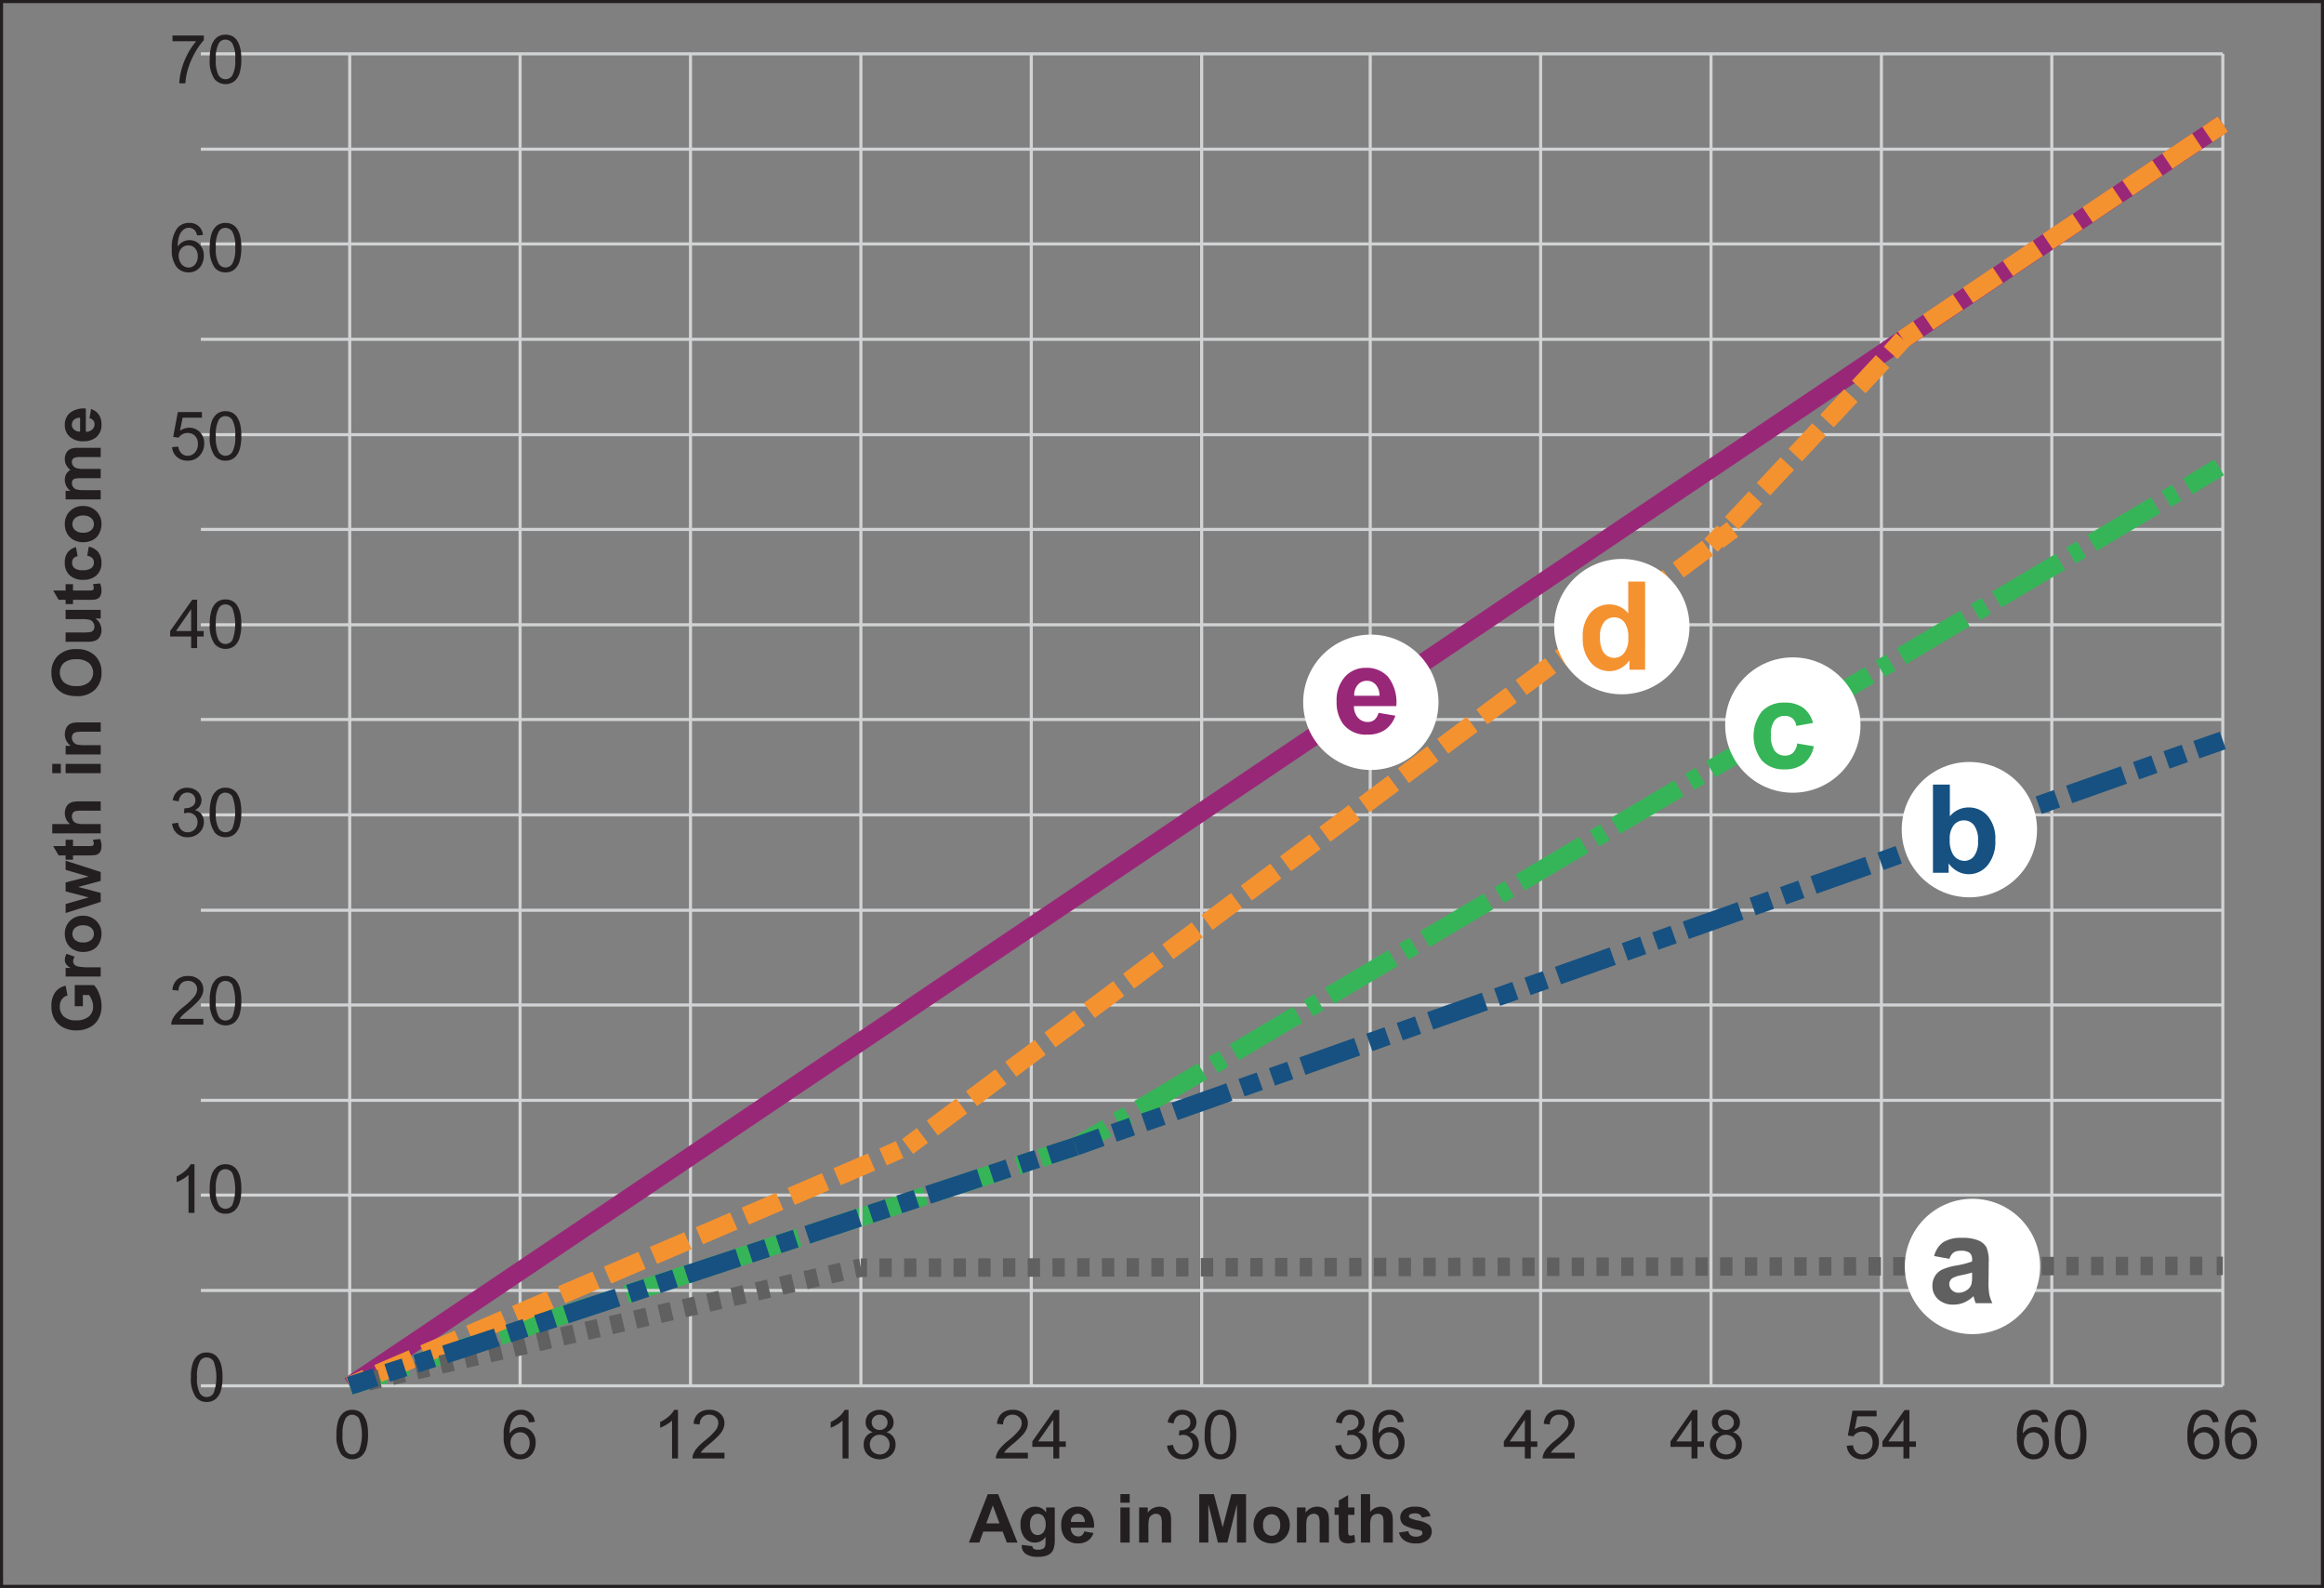 <svg id="ecd2d3d9-8c33-4872-8779-2f5da18f786a" data-name="Layer 1" xmlns="http://www.w3.org/2000/svg" viewBox="0 0 377.8 258.1"><rect x="0" y="0" width="377.8" height="258.1" fill="#808080" stroke="none"/><defs><style>.a2e25cdf-cdfc-4422-b832-8bc07eb24939,.a42e80d8-f9a6-4a50-a867-ef97dc3a4ad5,.a4d92504-1ae0-42aa-bc90-94b0969f657e,.a76818b0-5601-466f-b435-0da437c4c062,.ab4fcd4c-ea8e-4c77-97c8-ae324efc32ec,.af3453b2-ea30-46e5-877d-686a831bf893,.b23a1879-86e9-40f2-ad77-4432309d59f4,.b29f4eb2-b619-4ec3-afb2-c735b1f11569,.b3889fba-efe0-4f73-b87a-b401df9274ab,.b40f6e7a-c3e2-4278-9c8e-26b8d354f691,.b430df0f-8cdb-4671-9323-f165705fa9b0,.b58006ba-c37b-4b87-9bc9-2816f341fd75,.b5e2aa32-6d44-4d0a-a2ee-74ccee1f5b3c,.b7fbbb59-bc75-4329-b466-ca202e487114,.b8fbd550-3c28-44c1-920e-71ec0bdfaf35,.bd90abdb-1468-4b9c-968c-43317c7ef1ee,.bebc35c1-96fd-4e9b-b462-20b077b3c16d,.e5d7ec62-a3dc-4866-a578-9a3c1ce5f0c1,.ea48fad1-29f7-4951-8605-281fc0fbf074,.ea602ba9-1dee-4690-abb5-d78f0cd0cf3d,.ef09274b-bf39-4718-8785-e55cc1f13fdb,.f17712ae-9583-4e7c-8122-795ec813fda2{fill:none;stroke-miterlimit:10;}.a4d92504-1ae0-42aa-bc90-94b0969f657e,.b29f4eb2-b619-4ec3-afb2-c735b1f11569,.b5e2aa32-6d44-4d0a-a2ee-74ccee1f5b3c,.e5d7ec62-a3dc-4866-a578-9a3c1ce5f0c1,.ea48fad1-29f7-4951-8605-281fc0fbf074{stroke:#36b558;}.a2e25cdf-cdfc-4422-b832-8bc07eb24939,.a4d92504-1ae0-42aa-bc90-94b0969f657e,.a76818b0-5601-466f-b435-0da437c4c062,.ab4fcd4c-ea8e-4c77-97c8-ae324efc32ec,.af3453b2-ea30-46e5-877d-686a831bf893,.b29f4eb2-b619-4ec3-afb2-c735b1f11569,.b3889fba-efe0-4f73-b87a-b401df9274ab,.b40f6e7a-c3e2-4278-9c8e-26b8d354f691,.b430df0f-8cdb-4671-9323-f165705fa9b0,.b58006ba-c37b-4b87-9bc9-2816f341fd75,.b5e2aa32-6d44-4d0a-a2ee-74ccee1f5b3c,.b7fbbb59-bc75-4329-b466-ca202e487114,.b8fbd550-3c28-44c1-920e-71ec0bdfaf35,.bd90abdb-1468-4b9c-968c-43317c7ef1ee,.bebc35c1-96fd-4e9b-b462-20b077b3c16d,.e5d7ec62-a3dc-4866-a578-9a3c1ce5f0c1,.ea48fad1-29f7-4951-8605-281fc0fbf074,.ea602ba9-1dee-4690-abb5-d78f0cd0cf3d,.ef09274b-bf39-4718-8785-e55cc1f13fdb,.f17712ae-9583-4e7c-8122-795ec813fda2{stroke-width:3px;}.b29f4eb2-b619-4ec3-afb2-c735b1f11569{stroke-dasharray:1.97 1.97;}.a4d92504-1ae0-42aa-bc90-94b0969f657e{stroke-dasharray:11.81 1.97 1.97 1.97;}.a42e80d8-f9a6-4a50-a867-ef97dc3a4ad5{stroke:#d1d3d4;}.a42e80d8-f9a6-4a50-a867-ef97dc3a4ad5,.b23a1879-86e9-40f2-ad77-4432309d59f4{stroke-width:0.5px;}.b7fbbb59-bc75-4329-b466-ca202e487114{stroke:#992778;}.b4149964-cc60-4c34-b6b1-432a35bb1294{isolation:isolate;}.bc06da8f-a007-48c9-8b80-0bf8ef21ceea{fill:#231f20;}.b58006ba-c37b-4b87-9bc9-2816f341fd75,.b8fbd550-3c28-44c1-920e-71ec0bdfaf35,.bd90abdb-1468-4b9c-968c-43317c7ef1ee,.ea602ba9-1dee-4690-abb5-d78f0cd0cf3d,.ef09274b-bf39-4718-8785-e55cc1f13fdb{stroke:#f59230;}.b58006ba-c37b-4b87-9bc9-2816f341fd75{stroke-dasharray:6.09 2.03;}.b23a1879-86e9-40f2-ad77-4432309d59f4{stroke:#231f20;}.b8fbd550-3c28-44c1-920e-71ec0bdfaf35{stroke-dasharray:5.98 1.99;}.ef09274b-bf39-4718-8785-e55cc1f13fdb{stroke-dasharray:5.68 1.89;}.bd90abdb-1468-4b9c-968c-43317c7ef1ee{stroke-dasharray:5.86 1.95;}.ea48fad1-29f7-4951-8605-281fc0fbf074{stroke-dasharray:2 2;}.e5d7ec62-a3dc-4866-a578-9a3c1ce5f0c1{stroke-dasharray:12.02 2 2 2;}.a2e25cdf-cdfc-4422-b832-8bc07eb24939,.af3453b2-ea30-46e5-877d-686a831bf893,.b3889fba-efe0-4f73-b87a-b401df9274ab,.b430df0f-8cdb-4671-9323-f165705fa9b0,.bebc35c1-96fd-4e9b-b462-20b077b3c16d{stroke:#165181;}.b430df0f-8cdb-4671-9323-f165705fa9b0{stroke-dasharray:3.15 2.1 3.15 2.1;}.af3453b2-ea30-46e5-877d-686a831bf893{stroke-dasharray:9.44 2.1 3.15 2.1 3.15 2.1;}.b40f6e7a-c3e2-4278-9c8e-26b8d354f691{stroke:#83c442;}.a76818b0-5601-466f-b435-0da437c4c062,.ab4fcd4c-ea8e-4c77-97c8-ae324efc32ec,.f17712ae-9583-4e7c-8122-795ec813fda2{stroke:#606060;}.ab4fcd4c-ea8e-4c77-97c8-ae324efc32ec{stroke-dasharray:2.03 2.03;}.a76818b0-5601-466f-b435-0da437c4c062{stroke-dasharray:2.01 2.01;}.bebc35c1-96fd-4e9b-b462-20b077b3c16d{stroke-dasharray:2.95 1.97 2.95 1.97;}.a2e25cdf-cdfc-4422-b832-8bc07eb24939{stroke-dasharray:8.86 1.97 2.95 1.97 2.95 1.97;}.f2ecbac7-58ae-4051-9954-6c1d7ebc4832{fill:#fff;}.b9d1be44-9eba-457d-bfc1-8af224d50c1f{fill:#992778;}.ebb6af99-aac4-45b0-b88d-e3b3a537b6f4{fill:#f59230;}.a2c11bfe-dff8-4bdd-8ed0-1a87a723c15e{fill:#36b558;}.bade6aae-12af-4086-9f3a-13854b5ef39f{fill:#165181;}.ba3963af-4862-4b76-9ff1-4c3b7856856d{fill:#606060;}</style></defs><line class="b5e2aa32-6d44-4d0a-a2ee-74ccee1f5b3c" x1="56.85" y1="225.25" x2="62.55" y2="223.35"/><line class="b29f4eb2-b619-4ec3-afb2-c735b1f11569" x1="64.35" y1="222.75" x2="67.15" y2="221.75"/><line class="a4d92504-1ae0-42aa-bc90-94b0969f657e" x1="68.15" y1="221.45" x2="168.15" y2="188.55"/><line class="b5e2aa32-6d44-4d0a-a2ee-74ccee1f5b3c" x1="169.15" y1="188.25" x2="174.85" y2="186.35"/><line class="a42e80d8-f9a6-4a50-a867-ef97dc3a4ad5" x1="32.65" y1="225.25" x2="361.35" y2="225.25"/><line class="a42e80d8-f9a6-4a50-a867-ef97dc3a4ad5" x1="32.65" y1="8.75" x2="361.35" y2="8.75"/><line class="a42e80d8-f9a6-4a50-a867-ef97dc3a4ad5" x1="32.65" y1="24.25" x2="361.35" y2="24.25"/><line class="a42e80d8-f9a6-4a50-a867-ef97dc3a4ad5" x1="32.65" y1="39.65" x2="361.35" y2="39.65"/><line class="a42e80d8-f9a6-4a50-a867-ef97dc3a4ad5" x1="32.65" y1="55.15" x2="361.35" y2="55.15"/><line class="a42e80d8-f9a6-4a50-a867-ef97dc3a4ad5" x1="32.65" y1="70.65" x2="361.35" y2="70.65"/><line class="a42e80d8-f9a6-4a50-a867-ef97dc3a4ad5" x1="32.65" y1="86.05" x2="361.35" y2="86.05"/><line class="a42e80d8-f9a6-4a50-a867-ef97dc3a4ad5" x1="32.65" y1="101.55" x2="361.35" y2="101.55"/><line class="a42e80d8-f9a6-4a50-a867-ef97dc3a4ad5" x1="32.65" y1="116.95" x2="361.35" y2="116.95"/><line class="a42e80d8-f9a6-4a50-a867-ef97dc3a4ad5" x1="32.65" y1="132.45" x2="361.35" y2="132.45"/><line class="a42e80d8-f9a6-4a50-a867-ef97dc3a4ad5" x1="32.65" y1="147.95" x2="361.35" y2="147.95"/><line class="a42e80d8-f9a6-4a50-a867-ef97dc3a4ad5" x1="32.65" y1="163.35" x2="361.35" y2="163.35"/><line class="a42e80d8-f9a6-4a50-a867-ef97dc3a4ad5" x1="32.65" y1="178.85" x2="361.35" y2="178.85"/><line class="a42e80d8-f9a6-4a50-a867-ef97dc3a4ad5" x1="32.65" y1="194.25" x2="361.35" y2="194.25"/><line class="a42e80d8-f9a6-4a50-a867-ef97dc3a4ad5" x1="32.65" y1="209.75" x2="361.35" y2="209.75"/><line class="a42e80d8-f9a6-4a50-a867-ef97dc3a4ad5" x1="84.55" y1="8.75" x2="84.55" y2="225.25"/><line class="a42e80d8-f9a6-4a50-a867-ef97dc3a4ad5" x1="112.25" y1="8.75" x2="112.25" y2="225.25"/><line class="a42e80d8-f9a6-4a50-a867-ef97dc3a4ad5" x1="139.95" y1="8.75" x2="139.95" y2="225.25"/><line class="a42e80d8-f9a6-4a50-a867-ef97dc3a4ad5" x1="167.65" y1="8.75" x2="167.65" y2="225.25"/><line class="a42e80d8-f9a6-4a50-a867-ef97dc3a4ad5" x1="195.35" y1="8.75" x2="195.35" y2="225.25"/><line class="a42e80d8-f9a6-4a50-a867-ef97dc3a4ad5" x1="222.75" y1="8.75" x2="222.75" y2="225.25"/><line class="a42e80d8-f9a6-4a50-a867-ef97dc3a4ad5" x1="250.45" y1="8.75" x2="250.45" y2="225.25"/><line class="a42e80d8-f9a6-4a50-a867-ef97dc3a4ad5" x1="278.15" y1="8.75" x2="278.15" y2="225.25"/><line class="a42e80d8-f9a6-4a50-a867-ef97dc3a4ad5" x1="305.85" y1="8.75" x2="305.85" y2="225.25"/><line class="a42e80d8-f9a6-4a50-a867-ef97dc3a4ad5" x1="333.55" y1="8.75" x2="333.55" y2="225.25"/><line class="a42e80d8-f9a6-4a50-a867-ef97dc3a4ad5" x1="361.35" y1="8.75" x2="361.35" y2="225.25"/><line class="a42e80d8-f9a6-4a50-a867-ef97dc3a4ad5" x1="56.85" y1="8.75" x2="56.85" y2="225.25"/><line class="b7fbbb59-bc75-4329-b466-ca202e487114" x1="56.85" y1="225.25" x2="361.35" y2="20.15"/><g class="b4149964-cc60-4c34-b6b1-432a35bb1294"><path class="bc06da8f-a007-48c9-8b80-0bf8ef21ceea" d="M27.991,6.647V5.719h5.1v.752A10.707,10.707,0,0,0,31.6,8.6a12.845,12.845,0,0,0-1.141,2.728,10.106,10.106,0,0,0-.371,2.164h-.994a9.656,9.656,0,0,1,.366-2.245,11.745,11.745,0,0,1,1-2.538,10.891,10.891,0,0,1,1.389-2.06Z" transform="translate(0.05 0.05)"/><path class="bc06da8f-a007-48c9-8b80-0bf8ef21ceea" d="M34.044,9.607a7.193,7.193,0,0,1,.288-2.248,2.792,2.792,0,0,1,.854-1.313,2.181,2.181,0,0,1,1.426-.462,2.331,2.331,0,0,1,1.112.255,2.127,2.127,0,0,1,.789.736A3.943,3.943,0,0,1,39,7.746a7.786,7.786,0,0,1,.177,1.861,7.252,7.252,0,0,1-.284,2.237,2.8,2.8,0,0,1-.852,1.316,2.4,2.4,0,0,1-3.22-.351A5.2,5.2,0,0,1,34.044,9.607Zm.994,0a4.935,4.935,0,0,0,.454,2.581,1.3,1.3,0,0,0,2.239,0,4.936,4.936,0,0,0,.455-2.579,4.931,4.931,0,0,0-.455-2.584,1.347,1.347,0,0,0-1.13-.638,1.237,1.237,0,0,0-1.063.563A4.994,4.994,0,0,0,35.038,9.607Z" transform="translate(0.05 0.05)"/></g><g class="b4149964-cc60-4c34-b6b1-432a35bb1294"><path class="bc06da8f-a007-48c9-8b80-0bf8ef21ceea" d="M32.943,38.145l-.961.074a1.82,1.82,0,0,0-.365-.826,1.277,1.277,0,0,0-.967-.414,1.327,1.327,0,0,0-.811.257,2.2,2.2,0,0,0-.72.973,5.1,5.1,0,0,0-.274,1.82,2.25,2.25,0,0,1,.854-.789,2.3,2.3,0,0,1,1.058-.258,2.194,2.194,0,0,1,1.647.711,2.56,2.56,0,0,1,.679,1.84,3.019,3.019,0,0,1-.32,1.378,2.329,2.329,0,0,1-.878.975,2.4,2.4,0,0,1-1.267.339,2.479,2.479,0,0,1-1.972-.89,4.491,4.491,0,0,1-.762-2.93,5.254,5.254,0,0,1,.843-3.319,2.423,2.423,0,0,1,1.982-.9,2.108,2.108,0,0,1,2.234,1.961ZM29,41.539a2.232,2.232,0,0,0,.212.955,1.575,1.575,0,0,0,.593.7,1.482,1.482,0,0,0,.8.24,1.363,1.363,0,0,0,1.052-.494,1.949,1.949,0,0,0,.441-1.344,1.819,1.819,0,0,0-.435-1.286,1.428,1.428,0,0,0-1.1-.47,1.489,1.489,0,0,0-1.112.47A1.7,1.7,0,0,0,29,41.539Z" transform="translate(0.05 0.05)"/><path class="bc06da8f-a007-48c9-8b80-0bf8ef21ceea" d="M34.044,40.207a7.185,7.185,0,0,1,.288-2.248,2.787,2.787,0,0,1,.854-1.313,2.181,2.181,0,0,1,1.426-.462,2.342,2.342,0,0,1,1.112.254,2.122,2.122,0,0,1,.789.737A3.932,3.932,0,0,1,39,38.346a7.786,7.786,0,0,1,.177,1.861,7.241,7.241,0,0,1-.284,2.236,2.8,2.8,0,0,1-.852,1.317,2.186,2.186,0,0,1-1.431.465,2.163,2.163,0,0,1-1.789-.817A5.191,5.191,0,0,1,34.044,40.207Zm.994,0a4.931,4.931,0,0,0,.454,2.58,1.3,1.3,0,0,0,2.239,0,4.932,4.932,0,0,0,.455-2.578,4.929,4.929,0,0,0-.455-2.584,1.346,1.346,0,0,0-1.13-.639,1.238,1.238,0,0,0-1.063.564A4.991,4.991,0,0,0,35.038,40.207Z" transform="translate(0.05 0.05)"/></g><g class="b4149964-cc60-4c34-b6b1-432a35bb1294"><path class="bc06da8f-a007-48c9-8b80-0bf8ef21ceea" d="M27.927,72.627l1.015-.085a1.823,1.823,0,0,0,.523,1.114,1.426,1.426,0,0,0,.992.374,1.54,1.54,0,0,0,1.181-.528,1.983,1.983,0,0,0,.484-1.4,1.793,1.793,0,0,0-.465-1.3,1.623,1.623,0,0,0-1.217-.478,1.682,1.682,0,0,0-.843.213,1.633,1.633,0,0,0-.591.55l-.907-.119.762-4.044h3.916v.924H29.635l-.425,2.116a2.567,2.567,0,0,1,1.488-.494,2.356,2.356,0,0,1,1.74.715,2.493,2.493,0,0,1,.709,1.836,2.864,2.864,0,0,1-.623,1.848,2.5,2.5,0,0,1-2.067.957,2.547,2.547,0,0,1-1.754-.6A2.346,2.346,0,0,1,27.927,72.627Z" transform="translate(0.05 0.05)"/><path class="bc06da8f-a007-48c9-8b80-0bf8ef21ceea" d="M34.044,70.807a7.185,7.185,0,0,1,.288-2.248,2.787,2.787,0,0,1,.854-1.313,2.181,2.181,0,0,1,1.426-.462,2.331,2.331,0,0,1,1.112.255,2.119,2.119,0,0,1,.789.736A3.932,3.932,0,0,1,39,68.946a7.786,7.786,0,0,1,.177,1.861,7.241,7.241,0,0,1-.284,2.236,2.8,2.8,0,0,1-.852,1.317,2.186,2.186,0,0,1-1.431.465,2.163,2.163,0,0,1-1.789-.817A5.191,5.191,0,0,1,34.044,70.807Zm.994,0a4.931,4.931,0,0,0,.454,2.58,1.3,1.3,0,0,0,2.239,0,4.929,4.929,0,0,0,.455-2.578,4.929,4.929,0,0,0-.455-2.584,1.346,1.346,0,0,0-1.13-.639,1.238,1.238,0,0,0-1.063.564A4.991,4.991,0,0,0,35.038,70.807Z" transform="translate(0.05 0.05)"/></g><g class="b4149964-cc60-4c34-b6b1-432a35bb1294"><path class="bc06da8f-a007-48c9-8b80-0bf8ef21ceea" d="M31.026,105.29v-1.885H27.61v-.886l3.593-5.1h.79v5.1h1.063v.886H31.993v1.885Zm0-2.771V98.968l-2.465,3.551Z" transform="translate(0.05 0.05)"/><path class="bc06da8f-a007-48c9-8b80-0bf8ef21ceea" d="M34.044,101.407a7.193,7.193,0,0,1,.288-2.248,2.787,2.787,0,0,1,.854-1.313,2.181,2.181,0,0,1,1.426-.462,2.331,2.331,0,0,1,1.112.255,2.127,2.127,0,0,1,.789.736A3.932,3.932,0,0,1,39,99.546a7.786,7.786,0,0,1,.177,1.861,7.252,7.252,0,0,1-.284,2.237,2.8,2.8,0,0,1-.852,1.316,2.4,2.4,0,0,1-3.22-.352A5.191,5.191,0,0,1,34.044,101.407Zm.994,0a4.928,4.928,0,0,0,.454,2.58,1.3,1.3,0,0,0,2.239,0,7.548,7.548,0,0,0,0-5.162,1.345,1.345,0,0,0-1.13-.638,1.237,1.237,0,0,0-1.063.563A4.994,4.994,0,0,0,35.038,101.407Z" transform="translate(0.05 0.05)"/></g><g class="b4149964-cc60-4c34-b6b1-432a35bb1294"><path class="bc06da8f-a007-48c9-8b80-0bf8ef21ceea" d="M27.932,133.812l.967-.129a2.134,2.134,0,0,0,.566,1.183,1.4,1.4,0,0,0,.975.363,1.565,1.565,0,0,0,1.152-.472,1.6,1.6,0,0,0,.47-1.172,1.484,1.484,0,0,0-.435-1.1,1.5,1.5,0,0,0-1.106-.432,2.8,2.8,0,0,0-.682.107l.107-.849a1.538,1.538,0,0,0,.156.011A1.991,1.991,0,0,0,31.214,131a1.1,1.1,0,0,0,.494-.993,1.172,1.172,0,0,0-.36-.881,1.278,1.278,0,0,0-.929-.349,1.317,1.317,0,0,0-.94.354A1.779,1.779,0,0,0,29,130.2l-.967-.172a2.489,2.489,0,0,1,.8-1.506,2.33,2.33,0,0,1,1.563-.534,2.577,2.577,0,0,1,1.187.276,2.014,2.014,0,0,1,.831.755,1.941,1.941,0,0,1,.287,1.015,1.666,1.666,0,0,1-.274.929,1.877,1.877,0,0,1-.811.666,1.825,1.825,0,0,1,1.085.669,2.038,2.038,0,0,1,.386,1.269,2.322,2.322,0,0,1-.752,1.749,2.644,2.644,0,0,1-1.9.717,2.475,2.475,0,0,1-1.722-.618A2.39,2.39,0,0,1,27.932,133.812Z" transform="translate(0.05 0.05)"/><path class="bc06da8f-a007-48c9-8b80-0bf8ef21ceea" d="M34.044,132.007a7.185,7.185,0,0,1,.288-2.248,2.782,2.782,0,0,1,.854-1.313,2.181,2.181,0,0,1,1.426-.462,2.331,2.331,0,0,1,1.112.255,2.127,2.127,0,0,1,.789.736A3.932,3.932,0,0,1,39,130.146a7.78,7.78,0,0,1,.177,1.861,7.241,7.241,0,0,1-.284,2.236,2.8,2.8,0,0,1-.852,1.317,2.185,2.185,0,0,1-1.431.464,2.162,2.162,0,0,1-1.789-.816A5.193,5.193,0,0,1,34.044,132.007Zm.994,0a4.931,4.931,0,0,0,.454,2.58,1.3,1.3,0,0,0,2.239,0,7.548,7.548,0,0,0,0-5.162,1.347,1.347,0,0,0-1.13-.638,1.237,1.237,0,0,0-1.063.563A4.991,4.991,0,0,0,35.038,132.007Z" transform="translate(0.05 0.05)"/></g><g class="b4149964-cc60-4c34-b6b1-432a35bb1294"><path class="bc06da8f-a007-48c9-8b80-0bf8ef21ceea" d="M33.008,165.561v.929H27.8a1.707,1.707,0,0,1,.113-.672,3.578,3.578,0,0,1,.636-1.047,10.059,10.059,0,0,1,1.265-1.192,10.732,10.732,0,0,0,1.735-1.668A2,2,0,0,0,32,160.748a1.287,1.287,0,0,0-.411-.969,1.48,1.48,0,0,0-1.071-.394,1.506,1.506,0,0,0-1.117.418,1.588,1.588,0,0,0-.425,1.16l-.993-.1a2.446,2.446,0,0,1,.768-1.694,2.617,2.617,0,0,1,1.788-.583,2.49,2.49,0,0,1,1.794.629A2.058,2.058,0,0,1,33,160.77a2.358,2.358,0,0,1-.193.929,3.588,3.588,0,0,1-.642.961,15.637,15.637,0,0,1-1.491,1.387q-.87.729-1.117.99a3.229,3.229,0,0,0-.408.524Z" transform="translate(0.05 0.05)"/><path class="bc06da8f-a007-48c9-8b80-0bf8ef21ceea" d="M34.044,162.607a7.193,7.193,0,0,1,.288-2.248,2.792,2.792,0,0,1,.854-1.313,2.181,2.181,0,0,1,1.426-.462,2.331,2.331,0,0,1,1.112.255,2.127,2.127,0,0,1,.789.736A3.943,3.943,0,0,1,39,160.746a7.786,7.786,0,0,1,.177,1.861,7.252,7.252,0,0,1-.284,2.237,2.8,2.8,0,0,1-.852,1.316,2.4,2.4,0,0,1-3.22-.351A5.2,5.2,0,0,1,34.044,162.607Zm.994,0a4.935,4.935,0,0,0,.454,2.581,1.3,1.3,0,0,0,2.239,0,7.551,7.551,0,0,0,0-5.163,1.347,1.347,0,0,0-1.13-.638,1.237,1.237,0,0,0-1.063.563A4.994,4.994,0,0,0,35.038,162.607Z" transform="translate(0.05 0.05)"/></g><g class="b4149964-cc60-4c34-b6b1-432a35bb1294"><path class="bc06da8f-a007-48c9-8b80-0bf8ef21ceea" d="M31.568,197.09H30.6v-6.16a5.132,5.132,0,0,1-.916.666,6.668,6.668,0,0,1-1.018.5v-.935a5.843,5.843,0,0,0,1.418-.924,3.626,3.626,0,0,0,.859-1.052h.623Z" transform="translate(0.05 0.05)"/><path class="bc06da8f-a007-48c9-8b80-0bf8ef21ceea" d="M34.044,193.207a7.185,7.185,0,0,1,.288-2.248,2.787,2.787,0,0,1,.854-1.313,2.181,2.181,0,0,1,1.426-.462,2.342,2.342,0,0,1,1.112.254,2.122,2.122,0,0,1,.789.737A3.932,3.932,0,0,1,39,191.346a7.786,7.786,0,0,1,.177,1.861,7.241,7.241,0,0,1-.284,2.236,2.8,2.8,0,0,1-.852,1.317,2.186,2.186,0,0,1-1.431.465,2.163,2.163,0,0,1-1.789-.817A5.191,5.191,0,0,1,34.044,193.207Zm.994,0a4.931,4.931,0,0,0,.454,2.58,1.3,1.3,0,0,0,2.239,0,7.548,7.548,0,0,0,0-5.162,1.346,1.346,0,0,0-1.13-.639,1.238,1.238,0,0,0-1.063.564A4.991,4.991,0,0,0,35.038,193.207Z" transform="translate(0.05 0.05)"/></g><g class="b4149964-cc60-4c34-b6b1-432a35bb1294"><path class="bc06da8f-a007-48c9-8b80-0bf8ef21ceea" d="M30.986,223.808a7.185,7.185,0,0,1,.288-2.248,2.8,2.8,0,0,1,.853-1.314,2.186,2.186,0,0,1,1.427-.462,2.331,2.331,0,0,1,1.112.255,2.127,2.127,0,0,1,.789.736,3.943,3.943,0,0,1,.489,1.171,7.79,7.79,0,0,1,.177,1.862,7.212,7.212,0,0,1-.285,2.236,2.8,2.8,0,0,1-.851,1.316,2.182,2.182,0,0,1-1.431.465,2.16,2.16,0,0,1-1.789-.816A5.193,5.193,0,0,1,30.986,223.808Zm.994,0a4.931,4.931,0,0,0,.454,2.58,1.3,1.3,0,0,0,2.239,0,7.564,7.564,0,0,0,0-5.162,1.346,1.346,0,0,0-1.13-.639,1.24,1.24,0,0,0-1.064.563A5,5,0,0,0,31.98,223.808Z" transform="translate(0.05 0.05)"/></g><line class="ea602ba9-1dee-4690-abb5-d78f0cd0cf3d" x1="56.85" y1="225.25" x2="59.55" y2="224.05"/><line class="b58006ba-c37b-4b87-9bc9-2816f341fd75" x1="61.45" y1="223.25" x2="142.65" y2="188.45"/><line class="ea602ba9-1dee-4690-abb5-d78f0cd0cf3d" x1="143.55" y1="188.05" x2="146.25" y2="186.85"/><g class="b4149964-cc60-4c34-b6b1-432a35bb1294"><path class="bc06da8f-a007-48c9-8b80-0bf8ef21ceea" d="M54.646,233.127a7.185,7.185,0,0,1,.288-2.248,2.8,2.8,0,0,1,.854-1.314,2.188,2.188,0,0,1,1.426-.461,2.33,2.33,0,0,1,1.112.254,2.115,2.115,0,0,1,.789.737,3.932,3.932,0,0,1,.489,1.171,7.786,7.786,0,0,1,.177,1.861,7.211,7.211,0,0,1-.284,2.236,2.8,2.8,0,0,1-.852,1.317,2.4,2.4,0,0,1-3.22-.352A5.193,5.193,0,0,1,54.646,233.127Zm.994,0a4.941,4.941,0,0,0,.454,2.58,1.3,1.3,0,0,0,2.239,0,7.548,7.548,0,0,0,0-5.162,1.346,1.346,0,0,0-1.13-.639,1.238,1.238,0,0,0-1.063.564A4.991,4.991,0,0,0,55.64,233.127Z" transform="translate(0.05 0.05)"/></g><g class="b4149964-cc60-4c34-b6b1-432a35bb1294"><path class="bc06da8f-a007-48c9-8b80-0bf8ef21ceea" d="M86.893,231.064l-.961.075a1.819,1.819,0,0,0-.366-.827,1.277,1.277,0,0,0-.966-.414,1.326,1.326,0,0,0-.811.258,2.193,2.193,0,0,0-.72.973,5.08,5.08,0,0,0-.274,1.82,2.242,2.242,0,0,1,.854-.789,2.293,2.293,0,0,1,1.058-.258,2.2,2.2,0,0,1,1.647.711,2.56,2.56,0,0,1,.679,1.84,3.032,3.032,0,0,1-.32,1.378,2.329,2.329,0,0,1-.878.975,2.406,2.406,0,0,1-1.268.339,2.477,2.477,0,0,1-1.971-.89,4.491,4.491,0,0,1-.763-2.93,5.253,5.253,0,0,1,.844-3.319,2.422,2.422,0,0,1,1.982-.9,2.108,2.108,0,0,1,2.234,1.96Zm-3.948,3.4a2.246,2.246,0,0,0,.212.955,1.583,1.583,0,0,0,.594.7,1.479,1.479,0,0,0,.8.24,1.363,1.363,0,0,0,1.053-.5,1.949,1.949,0,0,0,.44-1.343,1.819,1.819,0,0,0-.435-1.286,1.426,1.426,0,0,0-1.095-.47,1.489,1.489,0,0,0-1.112.47A1.7,1.7,0,0,0,82.945,234.459Z" transform="translate(0.05 0.05)"/></g><g class="b4149964-cc60-4c34-b6b1-432a35bb1294"><path class="bc06da8f-a007-48c9-8b80-0bf8ef21ceea" d="M110.168,237.01H109.2v-6.16a5.121,5.121,0,0,1-.915.666,6.714,6.714,0,0,1-1.018.5v-.935a5.843,5.843,0,0,0,1.418-.924,3.659,3.659,0,0,0,.859-1.052h.623Z" transform="translate(0.05 0.05)"/><path class="bc06da8f-a007-48c9-8b80-0bf8ef21ceea" d="M117.725,236.08v.93h-5.2a1.7,1.7,0,0,1,.112-.672,3.569,3.569,0,0,1,.637-1.047,9.917,9.917,0,0,1,1.265-1.192,10.775,10.775,0,0,0,1.735-1.668,2,2,0,0,0,.451-1.163,1.291,1.291,0,0,0-.411-.969,1.479,1.479,0,0,0-1.072-.4,1.51,1.51,0,0,0-1.117.418,1.585,1.585,0,0,0-.424,1.16l-.994-.1a2.444,2.444,0,0,1,.768-1.694,2.618,2.618,0,0,1,1.789-.583,2.493,2.493,0,0,1,1.794.628,2.062,2.062,0,0,1,.66,1.557,2.367,2.367,0,0,1-.193.93,3.6,3.6,0,0,1-.642.961,15.611,15.611,0,0,1-1.49,1.386q-.87.73-1.118.991a3.236,3.236,0,0,0-.408.523Z" transform="translate(0.05 0.05)"/></g><g class="b4149964-cc60-4c34-b6b1-432a35bb1294"><path class="bc06da8f-a007-48c9-8b80-0bf8ef21ceea" d="M137.888,237.01h-.967v-6.16a5.121,5.121,0,0,1-.915.666,6.668,6.668,0,0,1-1.018.5v-.935a5.843,5.843,0,0,0,1.418-.924,3.626,3.626,0,0,0,.859-1.052h.623Z" transform="translate(0.05 0.05)"/><path class="bc06da8f-a007-48c9-8b80-0bf8ef21ceea" d="M141.852,232.74a1.821,1.821,0,0,1-.892-.629,1.643,1.643,0,0,1-.29-.977,1.911,1.911,0,0,1,.618-1.445,2.6,2.6,0,0,1,3.3.013,1.941,1.941,0,0,1,.629,1.458,1.605,1.605,0,0,1-.288.954,1.806,1.806,0,0,1-.872.626,2.005,2.005,0,0,1,1.482,2.02,2.263,2.263,0,0,1-.714,1.7,2.908,2.908,0,0,1-3.76,0,2.3,2.3,0,0,1-.714-1.722,2.08,2.08,0,0,1,.389-1.286A1.948,1.948,0,0,1,141.852,232.74Zm-.5,2a1.756,1.756,0,0,0,.2.8,1.387,1.387,0,0,0,.583.6,1.708,1.708,0,0,0,.832.213,1.564,1.564,0,0,0,1.145-.447,1.526,1.526,0,0,0,.451-1.133,1.552,1.552,0,0,0-.465-1.155,1.594,1.594,0,0,0-1.163-.457,1.537,1.537,0,0,0-1.579,1.58Zm.312-3.636a1.227,1.227,0,0,0,.36.913,1.273,1.273,0,0,0,.934.354,1.251,1.251,0,0,0,.916-.351,1.167,1.167,0,0,0,.357-.863,1.2,1.2,0,0,0-.368-.894,1.255,1.255,0,0,0-.916-.363,1.268,1.268,0,0,0-.918.355A1.138,1.138,0,0,0,141.659,231.1Z" transform="translate(0.05 0.05)"/></g><g class="b4149964-cc60-4c34-b6b1-432a35bb1294"><path class="bc06da8f-a007-48c9-8b80-0bf8ef21ceea" d="M167.047,236.08v.93h-5.2a1.687,1.687,0,0,1,.113-.672,3.544,3.544,0,0,1,.636-1.047,9.986,9.986,0,0,1,1.265-1.192,10.775,10.775,0,0,0,1.735-1.668,2,2,0,0,0,.451-1.163,1.291,1.291,0,0,0-.411-.969,1.478,1.478,0,0,0-1.071-.4,1.513,1.513,0,0,0-1.118.418,1.585,1.585,0,0,0-.424,1.16l-.994-.1a2.448,2.448,0,0,1,.768-1.694,2.618,2.618,0,0,1,1.789-.583,2.491,2.491,0,0,1,1.794.628,2.063,2.063,0,0,1,.661,1.557,2.368,2.368,0,0,1-.194.93,3.6,3.6,0,0,1-.642.961,15.487,15.487,0,0,1-1.49,1.386q-.87.73-1.117.991a3.127,3.127,0,0,0-.408.523Z" transform="translate(0.05 0.05)"/><path class="bc06da8f-a007-48c9-8b80-0bf8ef21ceea" d="M171.183,237.01v-1.885h-3.416v-.887l3.593-5.1h.79v5.1h1.063v.887H172.15v1.885Zm0-2.772v-3.55l-2.465,3.55Z" transform="translate(0.05 0.05)"/></g><g class="b4149964-cc60-4c34-b6b1-432a35bb1294"><path class="bc06da8f-a007-48c9-8b80-0bf8ef21ceea" d="M189.682,234.932l.966-.129a2.131,2.131,0,0,0,.567,1.183,1.4,1.4,0,0,0,.975.364,1.565,1.565,0,0,0,1.152-.473,1.6,1.6,0,0,0,.47-1.172,1.485,1.485,0,0,0-.435-1.1,1.5,1.5,0,0,0-1.106-.432,2.791,2.791,0,0,0-.682.107l.107-.848c.065.006.116.01.156.01a1.991,1.991,0,0,0,1.112-.322,1.1,1.1,0,0,0,.494-.993,1.172,1.172,0,0,0-.36-.881,1.279,1.279,0,0,0-.929-.35,1.318,1.318,0,0,0-.94.355,1.786,1.786,0,0,0-.484,1.063l-.966-.171a2.481,2.481,0,0,1,.805-1.507,2.325,2.325,0,0,1,1.563-.534,2.564,2.564,0,0,1,1.187.276,1.992,1.992,0,0,1,.83.755,1.941,1.941,0,0,1,.287,1.015,1.665,1.665,0,0,1-.273.929,1.874,1.874,0,0,1-.812.666,1.827,1.827,0,0,1,1.085.669,2.034,2.034,0,0,1,.387,1.27,2.325,2.325,0,0,1-.752,1.749,2.647,2.647,0,0,1-1.9.716,2.475,2.475,0,0,1-1.722-.618A2.39,2.39,0,0,1,189.682,234.932Z" transform="translate(0.05 0.05)"/><path class="bc06da8f-a007-48c9-8b80-0bf8ef21ceea" d="M195.794,233.127a7.185,7.185,0,0,1,.288-2.248,2.8,2.8,0,0,1,.854-1.314,2.185,2.185,0,0,1,1.425-.461,2.334,2.334,0,0,1,1.113.254,2.122,2.122,0,0,1,.789.737,3.932,3.932,0,0,1,.489,1.171,7.786,7.786,0,0,1,.177,1.861,7.241,7.241,0,0,1-.284,2.236,2.808,2.808,0,0,1-.852,1.317,2.189,2.189,0,0,1-1.432.465,2.162,2.162,0,0,1-1.788-.817A5.193,5.193,0,0,1,195.794,233.127Zm.994,0a4.931,4.931,0,0,0,.454,2.58,1.3,1.3,0,0,0,2.239,0,7.548,7.548,0,0,0,0-5.162,1.346,1.346,0,0,0-1.13-.639,1.241,1.241,0,0,0-1.064.564A4.993,4.993,0,0,0,196.788,233.127Z" transform="translate(0.05 0.05)"/></g><g class="b4149964-cc60-4c34-b6b1-432a35bb1294"><path class="bc06da8f-a007-48c9-8b80-0bf8ef21ceea" d="M217.021,234.932l.967-.129a2.131,2.131,0,0,0,.567,1.183,1.394,1.394,0,0,0,.975.364,1.567,1.567,0,0,0,1.152-.473,1.6,1.6,0,0,0,.47-1.172,1.485,1.485,0,0,0-.435-1.1,1.5,1.5,0,0,0-1.107-.432,2.791,2.791,0,0,0-.681.107l.107-.848c.065.006.116.01.155.01a1.992,1.992,0,0,0,1.113-.322,1.1,1.1,0,0,0,.494-.993,1.172,1.172,0,0,0-.36-.881,1.279,1.279,0,0,0-.929-.35,1.322,1.322,0,0,0-.941.355,1.785,1.785,0,0,0-.483,1.063l-.967-.171a2.482,2.482,0,0,1,.806-1.507,2.325,2.325,0,0,1,1.563-.534,2.567,2.567,0,0,1,1.187.276,2,2,0,0,1,.83.755,1.941,1.941,0,0,1,.287,1.015,1.665,1.665,0,0,1-.273.929,1.88,1.88,0,0,1-.812.666,1.827,1.827,0,0,1,1.085.669,2.034,2.034,0,0,1,.387,1.27,2.325,2.325,0,0,1-.752,1.749,2.648,2.648,0,0,1-1.9.716,2.474,2.474,0,0,1-1.721-.618A2.391,2.391,0,0,1,217.021,234.932Z" transform="translate(0.05 0.05)"/><path class="bc06da8f-a007-48c9-8b80-0bf8ef21ceea" d="M228.15,231.064l-.961.075a1.819,1.819,0,0,0-.365-.827,1.28,1.28,0,0,0-.967-.414,1.328,1.328,0,0,0-.811.258,2.208,2.208,0,0,0-.72.973,5.084,5.084,0,0,0-.273,1.82,2.24,2.24,0,0,1,.853-.789,2.3,2.3,0,0,1,1.059-.258,2.193,2.193,0,0,1,1.646.711,2.56,2.56,0,0,1,.679,1.84,3.031,3.031,0,0,1-.319,1.378,2.335,2.335,0,0,1-.878.975,2.406,2.406,0,0,1-1.268.339,2.477,2.477,0,0,1-1.971-.89,4.491,4.491,0,0,1-.763-2.93,5.247,5.247,0,0,1,.844-3.319,2.421,2.421,0,0,1,1.981-.9,2.108,2.108,0,0,1,2.234,1.96Zm-3.947,3.4a2.232,2.232,0,0,0,.212.955,1.577,1.577,0,0,0,.594.7,1.476,1.476,0,0,0,.8.24,1.361,1.361,0,0,0,1.052-.5,1.945,1.945,0,0,0,.441-1.343,1.819,1.819,0,0,0-.435-1.286,1.427,1.427,0,0,0-1.1-.47,1.49,1.49,0,0,0-1.112.47A1.7,1.7,0,0,0,224.2,234.459Z" transform="translate(0.05 0.05)"/></g><g class="b4149964-cc60-4c34-b6b1-432a35bb1294"><path class="bc06da8f-a007-48c9-8b80-0bf8ef21ceea" d="M247.836,237.01v-1.885H244.42v-.887l3.593-5.1h.79v5.1h1.063v.887H248.8v1.885Zm0-2.772v-3.55l-2.466,3.55Z" transform="translate(0.05 0.05)"/><path class="bc06da8f-a007-48c9-8b80-0bf8ef21ceea" d="M255.936,236.08v.93H250.73a1.723,1.723,0,0,1,.114-.672,3.561,3.561,0,0,1,.635-1.047,9.936,9.936,0,0,1,1.266-1.192,10.714,10.714,0,0,0,1.734-1.668,2,2,0,0,0,.452-1.163,1.291,1.291,0,0,0-.411-.969,1.479,1.479,0,0,0-1.072-.4,1.51,1.51,0,0,0-1.117.418,1.585,1.585,0,0,0-.424,1.16l-.994-.1a2.44,2.44,0,0,1,.769-1.694,2.615,2.615,0,0,1,1.788-.583,2.491,2.491,0,0,1,1.794.628,2.063,2.063,0,0,1,.661,1.557,2.368,2.368,0,0,1-.194.93,3.556,3.556,0,0,1-.642.961,15.487,15.487,0,0,1-1.49,1.386q-.87.73-1.118.991a3.236,3.236,0,0,0-.408.523Z" transform="translate(0.05 0.05)"/></g><g class="b4149964-cc60-4c34-b6b1-432a35bb1294"><path class="bc06da8f-a007-48c9-8b80-0bf8ef21ceea" d="M274.926,237.01v-1.885H271.51v-.887l3.593-5.1h.79v5.1h1.063v.887h-1.063v1.885Zm0-2.772v-3.55l-2.466,3.55Z" transform="translate(0.05 0.05)"/><path class="bc06da8f-a007-48c9-8b80-0bf8ef21ceea" d="M279.432,232.74a1.816,1.816,0,0,1-.892-.629,1.643,1.643,0,0,1-.29-.977,1.911,1.911,0,0,1,.618-1.445,2.6,2.6,0,0,1,3.3.013,1.941,1.941,0,0,1,.629,1.458,1.605,1.605,0,0,1-.288.954,1.815,1.815,0,0,1-.872.626,2.008,2.008,0,0,1,1.482,2.02,2.261,2.261,0,0,1-.715,1.7,2.908,2.908,0,0,1-3.76,0,2.3,2.3,0,0,1-.713-1.722,2.086,2.086,0,0,1,.388-1.286A1.954,1.954,0,0,1,279.432,232.74Zm-.5,2a1.744,1.744,0,0,0,.2.8,1.387,1.387,0,0,0,.583.6,1.708,1.708,0,0,0,.832.213,1.564,1.564,0,0,0,1.145-.447,1.526,1.526,0,0,0,.451-1.133,1.552,1.552,0,0,0-.465-1.155,1.594,1.594,0,0,0-1.163-.457,1.537,1.537,0,0,0-1.579,1.58Zm.311-3.636a1.224,1.224,0,0,0,.361.913,1.272,1.272,0,0,0,.934.354,1.249,1.249,0,0,0,.915-.351,1.164,1.164,0,0,0,.358-.863,1.2,1.2,0,0,0-.368-.894,1.351,1.351,0,0,0-1.834-.008A1.139,1.139,0,0,0,279.238,231.1Z" transform="translate(0.05 0.05)"/></g><g class="b4149964-cc60-4c34-b6b1-432a35bb1294"><path class="bc06da8f-a007-48c9-8b80-0bf8ef21ceea" d="M300.167,234.947l1.015-.086a1.826,1.826,0,0,0,.523,1.115,1.423,1.423,0,0,0,.991.374,1.541,1.541,0,0,0,1.182-.528,1.982,1.982,0,0,0,.483-1.4,1.787,1.787,0,0,0-.465-1.3,1.618,1.618,0,0,0-1.215-.478,1.693,1.693,0,0,0-.844.212,1.652,1.652,0,0,0-.591.551l-.907-.119.763-4.044h3.915v.924h-3.142l-.425,2.116a2.567,2.567,0,0,1,1.488-.494,2.356,2.356,0,0,1,1.741.715,2.5,2.5,0,0,1,.709,1.836,2.869,2.869,0,0,1-.623,1.848,2.5,2.5,0,0,1-2.069.957,2.555,2.555,0,0,1-1.754-.6A2.351,2.351,0,0,1,300.167,234.947Z" transform="translate(0.05 0.05)"/><path class="bc06da8f-a007-48c9-8b80-0bf8ef21ceea" d="M309.384,237.01v-1.885h-3.416v-.887l3.593-5.1h.79v5.1h1.063v.887h-1.063v1.885Zm0-2.772v-3.55l-2.466,3.55Z" transform="translate(0.05 0.05)"/></g><g class="b4149964-cc60-4c34-b6b1-432a35bb1294"><path class="bc06da8f-a007-48c9-8b80-0bf8ef21ceea" d="M332.9,231.064l-.962.075a1.819,1.819,0,0,0-.365-.827,1.277,1.277,0,0,0-.967-.414,1.325,1.325,0,0,0-.81.258,2.193,2.193,0,0,0-.72.973,5.058,5.058,0,0,0-.274,1.82,2.242,2.242,0,0,1,.854-.789,2.3,2.3,0,0,1,1.058-.258,2.193,2.193,0,0,1,1.646.711,2.556,2.556,0,0,1,.68,1.84,3.019,3.019,0,0,1-.32,1.378,2.329,2.329,0,0,1-.878.975,2.4,2.4,0,0,1-1.268.339,2.475,2.475,0,0,1-1.971-.89,4.491,4.491,0,0,1-.762-2.93,5.254,5.254,0,0,1,.843-3.319,2.423,2.423,0,0,1,1.982-.9,2.11,2.11,0,0,1,2.234,1.96Zm-3.948,3.4a2.246,2.246,0,0,0,.212.955,1.583,1.583,0,0,0,.594.7,1.482,1.482,0,0,0,.8.24,1.362,1.362,0,0,0,1.052-.5,1.949,1.949,0,0,0,.441-1.343,1.82,1.82,0,0,0-.436-1.286,1.427,1.427,0,0,0-1.1-.47,1.488,1.488,0,0,0-1.111.47A1.691,1.691,0,0,0,328.955,234.459Z" transform="translate(0.05 0.05)"/><path class="bc06da8f-a007-48c9-8b80-0bf8ef21ceea" d="M334,233.127a7.185,7.185,0,0,1,.288-2.248,2.8,2.8,0,0,1,.854-1.314,2.185,2.185,0,0,1,1.425-.461,2.334,2.334,0,0,1,1.113.254,2.122,2.122,0,0,1,.789.737,3.932,3.932,0,0,1,.489,1.171,7.786,7.786,0,0,1,.177,1.861,7.207,7.207,0,0,1-.285,2.236A2.8,2.8,0,0,1,338,236.68a2.189,2.189,0,0,1-1.432.465,2.161,2.161,0,0,1-1.788-.817A5.193,5.193,0,0,1,334,233.127Zm.994,0a4.931,4.931,0,0,0,.454,2.58,1.3,1.3,0,0,0,2.239,0,7.548,7.548,0,0,0,0-5.162,1.346,1.346,0,0,0-1.13-.639,1.241,1.241,0,0,0-1.064.564A4.993,4.993,0,0,0,335,233.127Z" transform="translate(0.05 0.05)"/></g><g class="b4149964-cc60-4c34-b6b1-432a35bb1294"><path class="bc06da8f-a007-48c9-8b80-0bf8ef21ceea" d="M360.613,231.064l-.962.075a1.819,1.819,0,0,0-.365-.827,1.277,1.277,0,0,0-.967-.414,1.325,1.325,0,0,0-.81.258,2.193,2.193,0,0,0-.72.973,5.058,5.058,0,0,0-.274,1.82,2.242,2.242,0,0,1,.854-.789,2.3,2.3,0,0,1,1.058-.258,2.193,2.193,0,0,1,1.646.711,2.556,2.556,0,0,1,.68,1.84,3.032,3.032,0,0,1-.32,1.378,2.329,2.329,0,0,1-.878.975,2.4,2.4,0,0,1-1.268.339,2.475,2.475,0,0,1-1.971-.89,4.491,4.491,0,0,1-.762-2.93,5.261,5.261,0,0,1,.842-3.319,2.426,2.426,0,0,1,1.983-.9,2.11,2.11,0,0,1,2.234,1.96Zm-3.948,3.4a2.246,2.246,0,0,0,.212.955,1.583,1.583,0,0,0,.594.7,1.481,1.481,0,0,0,.8.24,1.363,1.363,0,0,0,1.053-.5,1.949,1.949,0,0,0,.441-1.343,1.82,1.82,0,0,0-.436-1.286,1.427,1.427,0,0,0-1.1-.47,1.488,1.488,0,0,0-1.111.47A1.691,1.691,0,0,0,356.665,234.459Z" transform="translate(0.05 0.05)"/><path class="bc06da8f-a007-48c9-8b80-0bf8ef21ceea" d="M366.73,231.064l-.96.075a1.819,1.819,0,0,0-.366-.827,1.278,1.278,0,0,0-.966-.414,1.329,1.329,0,0,0-.812.258,2.208,2.208,0,0,0-.72.973,5.084,5.084,0,0,0-.273,1.82,2.24,2.24,0,0,1,.853-.789,2.3,2.3,0,0,1,1.059-.258,2.193,2.193,0,0,1,1.646.711,2.556,2.556,0,0,1,.679,1.84,3.031,3.031,0,0,1-.319,1.378,2.335,2.335,0,0,1-.878.975,2.406,2.406,0,0,1-1.268.339,2.477,2.477,0,0,1-1.971-.89,4.491,4.491,0,0,1-.763-2.93,5.247,5.247,0,0,1,.844-3.319,2.421,2.421,0,0,1,1.981-.9,2.106,2.106,0,0,1,2.234,1.96Zm-3.947,3.4a2.246,2.246,0,0,0,.212.955,1.577,1.577,0,0,0,.594.7,1.476,1.476,0,0,0,.8.24,1.361,1.361,0,0,0,1.052-.5,1.945,1.945,0,0,0,.441-1.343,1.819,1.819,0,0,0-.435-1.286,1.426,1.426,0,0,0-1.1-.47,1.491,1.491,0,0,0-1.113.47A1.7,1.7,0,0,0,362.783,234.459Z" transform="translate(0.05 0.05)"/></g><g class="b4149964-cc60-4c34-b6b1-432a35bb1294"><path class="bc06da8f-a007-48c9-8b80-0bf8ef21ceea" d="M165.361,250.68h-1.73l-.687-1.789H159.8l-.65,1.789H157.46l3.067-7.874h1.681Zm-2.927-3.116-1.085-2.921-1.064,2.921Z" transform="translate(0.05 0.05)"/><path class="bc06da8f-a007-48c9-8b80-0bf8ef21ceea" d="M166.054,251.056l1.724.21a.589.589,0,0,0,.2.413,1.135,1.135,0,0,0,.676.161,1.751,1.751,0,0,0,.887-.178.725.725,0,0,0,.3-.381,2.273,2.273,0,0,0,.07-.693v-.832a2.041,2.041,0,0,1-1.708.924,2.1,2.1,0,0,1-1.821-.973,3.3,3.3,0,0,1-.526-1.912,3.146,3.146,0,0,1,.69-2.191,2.229,2.229,0,0,1,1.716-.757,2.09,2.09,0,0,1,1.746.928v-.8h1.412v5.118a5.105,5.105,0,0,1-.166,1.51,1.876,1.876,0,0,1-.467.784,2.082,2.082,0,0,1-.8.446,4.246,4.246,0,0,1-1.271.16,3.292,3.292,0,0,1-2.057-.5,1.558,1.558,0,0,1-.607-1.26C166.048,251.188,166.05,251.127,166.054,251.056Zm1.348-3.347a2.063,2.063,0,0,0,.351,1.33,1.09,1.09,0,0,0,.868.422,1.2,1.2,0,0,0,.935-.433,1.887,1.887,0,0,0,.381-1.281,2,2,0,0,0-.365-1.315,1.159,1.159,0,0,0-.924-.43,1.115,1.115,0,0,0-.9.421A1.98,1.98,0,0,0,167.4,247.709Z" transform="translate(0.05 0.05)"/><path class="bc06da8f-a007-48c9-8b80-0bf8ef21ceea" d="M176.216,248.864l1.5.253a2.471,2.471,0,0,1-.916,1.259,2.692,2.692,0,0,1-1.566.433,2.553,2.553,0,0,1-2.2-.973,3.264,3.264,0,0,1-.564-1.965,3.155,3.155,0,0,1,.741-2.222,2.444,2.444,0,0,1,1.875-.8,2.531,2.531,0,0,1,2.009.841,3.717,3.717,0,0,1,.7,2.575h-3.781a1.529,1.529,0,0,0,.365,1.045,1.142,1.142,0,0,0,.87.373.927.927,0,0,0,.6-.194A1.2,1.2,0,0,0,176.216,248.864Zm.086-1.525a1.452,1.452,0,0,0-.339-1,1.034,1.034,0,0,0-.784-.341,1.047,1.047,0,0,0-.816.359,1.393,1.393,0,0,0-.317.978Z" transform="translate(0.05 0.05)"/><path class="bc06da8f-a007-48c9-8b80-0bf8ef21ceea" d="M182.086,244.2v-1.4h1.51v1.4Zm0,6.478v-5.7h1.51v5.7Z" transform="translate(0.05 0.05)"/><path class="bc06da8f-a007-48c9-8b80-0bf8ef21ceea" d="M190.331,250.68h-1.509v-2.911a4.474,4.474,0,0,0-.1-1.2.836.836,0,0,0-.314-.421.9.9,0,0,0-.524-.15,1.2,1.2,0,0,0-.7.215,1.076,1.076,0,0,0-.428.568,4.974,4.974,0,0,0-.115,1.311v2.584h-1.509v-5.7h1.4v.837a2.342,2.342,0,0,1,2.793-.787,1.536,1.536,0,0,1,.626.46,1.674,1.674,0,0,1,.295.633,4.688,4.688,0,0,1,.083,1.016Z" transform="translate(0.05 0.05)"/><path class="bc06da8f-a007-48c9-8b80-0bf8ef21ceea" d="M194.907,250.68v-7.874h2.38l1.429,5.371,1.412-5.371h2.385v7.874h-1.477v-6.2l-1.563,6.2h-1.531l-1.557-6.2v6.2Z" transform="translate(0.05 0.05)"/><path class="bc06da8f-a007-48c9-8b80-0bf8ef21ceea" d="M203.732,247.747a3.08,3.08,0,0,1,.371-1.456,2.548,2.548,0,0,1,1.05-1.074,3.123,3.123,0,0,1,1.517-.37,2.848,2.848,0,0,1,2.122.841,2.9,2.9,0,0,1,.827,2.124,2.935,2.935,0,0,1-.835,2.145,2.826,2.826,0,0,1-2.1.852,3.309,3.309,0,0,1-1.5-.355,2.431,2.431,0,0,1-1.083-1.039A3.455,3.455,0,0,1,203.732,247.747Zm1.547.081a1.885,1.885,0,0,0,.4,1.3,1.318,1.318,0,0,0,1.985,0,1.914,1.914,0,0,0,.4-1.311,1.881,1.881,0,0,0-.4-1.289,1.318,1.318,0,0,0-1.985,0A1.891,1.891,0,0,0,205.279,247.828Z" transform="translate(0.05 0.05)"/><path class="bc06da8f-a007-48c9-8b80-0bf8ef21ceea" d="M215.989,250.68h-1.51v-2.911a4.534,4.534,0,0,0-.1-1.2.838.838,0,0,0-.315-.421.9.9,0,0,0-.523-.15,1.2,1.2,0,0,0-.7.215,1.076,1.076,0,0,0-.428.568,4.974,4.974,0,0,0-.115,1.311v2.584H210.79v-5.7h1.4v.837a2.286,2.286,0,0,1,1.88-.966,2.261,2.261,0,0,1,.913.179,1.523,1.523,0,0,1,.626.46,1.63,1.63,0,0,1,.295.633,4.677,4.677,0,0,1,.084,1.016Z" transform="translate(0.05 0.05)"/><path class="bc06da8f-a007-48c9-8b80-0bf8ef21ceea" d="M220.136,244.976v1.2H219.1v2.3a5.623,5.623,0,0,0,.03.813.325.325,0,0,0,.135.191.422.422,0,0,0,.254.075,1.941,1.941,0,0,0,.607-.145l.129,1.171a3.007,3.007,0,0,1-1.193.226,1.9,1.9,0,0,1-.735-.137,1.068,1.068,0,0,1-.48-.355,1.389,1.389,0,0,1-.213-.588,7.211,7.211,0,0,1-.048-1.063v-2.487H216.9v-1.2h.694v-1.134l1.514-.881v2.015Z" transform="translate(0.05 0.05)"/><path class="bc06da8f-a007-48c9-8b80-0bf8ef21ceea" d="M222.687,242.806V245.7a2.262,2.262,0,0,1,2.685-.661,1.55,1.55,0,0,1,.632.494,1.816,1.816,0,0,1,.29.666,5.962,5.962,0,0,1,.077,1.134v3.346h-1.509v-3.014a4.483,4.483,0,0,0-.086-1.139.744.744,0,0,0-.3-.383.975.975,0,0,0-.545-.142,1.249,1.249,0,0,0-.672.182,1.057,1.057,0,0,0-.432.55,3.274,3.274,0,0,0-.137,1.088v2.858h-1.509v-7.874Z" transform="translate(0.05 0.05)"/><path class="bc06da8f-a007-48c9-8b80-0bf8ef21ceea" d="M227.37,249.053l1.515-.232a1.106,1.106,0,0,0,.392.669,1.32,1.32,0,0,0,.827.229,1.5,1.5,0,0,0,.881-.215.483.483,0,0,0,.2-.4.4.4,0,0,0-.108-.285,1.194,1.194,0,0,0-.5-.2,8.074,8.074,0,0,1-2.314-.736,1.469,1.469,0,0,1-.677-1.283,1.582,1.582,0,0,1,.585-1.246,2.733,2.733,0,0,1,1.815-.5,3.158,3.158,0,0,1,1.741.382,1.94,1.94,0,0,1,.784,1.126l-1.423.264a.881.881,0,0,0-.347-.51,1.26,1.26,0,0,0-.727-.177,1.644,1.644,0,0,0-.855.166.359.359,0,0,0-.172.306.333.333,0,0,0,.151.274,5.694,5.694,0,0,0,1.41.425,4.207,4.207,0,0,1,1.684.67,1.4,1.4,0,0,1,.472,1.123,1.72,1.72,0,0,1-.655,1.348,2.9,2.9,0,0,1-1.939.565,3.183,3.183,0,0,1-1.845-.473A2.184,2.184,0,0,1,227.37,249.053Z" transform="translate(0.05 0.05)"/></g><rect class="b23a1879-86e9-40f2-ad77-4432309d59f4" x="0.25" y="0.25" width="377.3" height="257.6"/><g class="b4149964-cc60-4c34-b6b1-432a35bb1294"><path class="bc06da8f-a007-48c9-8b80-0bf8ef21ceea" d="M13.425,163.5H12.1V160.07h3.137a4.3,4.3,0,0,1,.851,1.448,5.247,5.247,0,0,1,.369,1.92,4.307,4.307,0,0,1-.519,2.154,3.307,3.307,0,0,1-1.482,1.38,4.806,4.806,0,0,1-2.1.462,4.535,4.535,0,0,1-2.187-.516,3.471,3.471,0,0,1-1.465-1.51,4.061,4.061,0,0,1-.392-1.885,3.764,3.764,0,0,1,.614-2.291,2.786,2.786,0,0,1,1.7-1.06l.295,1.579a1.66,1.66,0,0,0-.915.626,1.893,1.893,0,0,0-.336,1.146,2.15,2.15,0,0,0,.662,1.658,2.783,2.783,0,0,0,1.96.614,3.078,3.078,0,0,0,2.1-.623,2.077,2.077,0,0,0,.7-1.633,2.733,2.733,0,0,0-.2-1,3.416,3.416,0,0,0-.476-.862h-1Z" transform="translate(0.05 0.05)"/><path class="bc06da8f-a007-48c9-8b80-0bf8ef21ceea" d="M16.32,157.17v1.509h-5.7v-1.4h.811a2.443,2.443,0,0,1-.758-.648,1.184,1.184,0,0,1-.182-.652,1.926,1.926,0,0,1,.284-.994l1.316.468a1.32,1.32,0,0,0-.247.709.841.841,0,0,0,.175.537,1.186,1.186,0,0,0,.631.346,8.957,8.957,0,0,0,1.912.127Z" transform="translate(0.05 0.05)"/><path class="bc06da8f-a007-48c9-8b80-0bf8ef21ceea" d="M13.387,154.683a3.092,3.092,0,0,1-1.456-.371,2.554,2.554,0,0,1-1.074-1.05,3.129,3.129,0,0,1-.37-1.518,2.845,2.845,0,0,1,.841-2.121,2.9,2.9,0,0,1,2.124-.827,2.935,2.935,0,0,1,2.145.835,2.823,2.823,0,0,1,.852,2.1,3.3,3.3,0,0,1-.355,1.5,2.436,2.436,0,0,1-1.039,1.083A3.467,3.467,0,0,1,13.387,154.683Zm.081-1.547a1.881,1.881,0,0,0,1.3-.4,1.316,1.316,0,0,0,0-1.984,1.913,1.913,0,0,0-1.31-.4,1.882,1.882,0,0,0-1.29.4,1.316,1.316,0,0,0,0,1.984A1.886,1.886,0,0,0,13.468,153.136Z" transform="translate(0.05 0.05)"/><path class="bc06da8f-a007-48c9-8b80-0bf8ef21ceea" d="M16.32,146.551l-5.7,1.8v-1.466l3.738-1.069-3.738-.982v-1.456l3.738-.95-3.738-1.091v-1.487l5.7,1.831v1.45l-3.668.982,3.668.967Z" transform="translate(0.05 0.05)"/><path class="bc06da8f-a007-48c9-8b80-0bf8ef21ceea" d="M10.616,136.442h1.2v1.032h2.3a5.623,5.623,0,0,0,.813-.03.337.337,0,0,0,.192-.134.436.436,0,0,0,.074-.255,1.952,1.952,0,0,0-.145-.608l1.171-.129a3,3,0,0,1,.226,1.194,1.9,1.9,0,0,1-.137.735,1.089,1.089,0,0,1-.354.481,1.4,1.4,0,0,1-.589.211,7.022,7.022,0,0,1-1.063.049H11.819v.694h-1.2v-.694H9.482L8.6,137.474h2.015Z" transform="translate(0.05 0.05)"/><path class="bc06da8f-a007-48c9-8b80-0bf8ef21ceea" d="M8.446,133.891h2.895a2.263,2.263,0,0,1-.661-2.686,1.546,1.546,0,0,1,.494-.631,1.823,1.823,0,0,1,.666-.29,5.962,5.962,0,0,1,1.134-.077H16.32v1.509H13.306a4.439,4.439,0,0,0-1.139.086.744.744,0,0,0-.383.3.975.975,0,0,0-.142.545,1.261,1.261,0,0,0,.182.672,1.051,1.051,0,0,0,.551.432,3.267,3.267,0,0,0,1.087.137H16.32V135.4H8.446Z" transform="translate(0.05 0.05)"/><path class="bc06da8f-a007-48c9-8b80-0bf8ef21ceea" d="M9.842,125.62h-1.4v-1.51h1.4Zm6.478,0h-5.7v-1.51h5.7Z" transform="translate(0.05 0.05)"/><path class="bc06da8f-a007-48c9-8b80-0bf8ef21ceea" d="M16.32,117.375v1.509H13.409a4.518,4.518,0,0,0-1.2.1.836.836,0,0,0-.421.314.9.9,0,0,0-.15.524,1.2,1.2,0,0,0,.215.7,1.08,1.08,0,0,0,.568.428,4.98,4.98,0,0,0,1.311.115H16.32v1.509h-5.7v-1.4h.838a2.282,2.282,0,0,1-.967-1.88,2.248,2.248,0,0,1,.18-.913,1.541,1.541,0,0,1,.459-.626,1.674,1.674,0,0,1,.633-.3,4.76,4.76,0,0,1,1.016-.083Z" transform="translate(0.05 0.05)"/><path class="bc06da8f-a007-48c9-8b80-0bf8ef21ceea" d="M12.431,113.1a5.02,5.02,0,0,1-2.019-.36,3.7,3.7,0,0,1-1.08-.734,3.059,3.059,0,0,1-.709-1.017,4.335,4.335,0,0,1-.311-1.7,3.7,3.7,0,0,1,1.079-2.786,4.141,4.141,0,0,1,3-1.044,4.122,4.122,0,0,1,2.983,1.037,3.666,3.666,0,0,1,1.078,2.771,3.7,3.7,0,0,1-1.073,2.793A4.066,4.066,0,0,1,12.431,113.1Zm-.054-1.639a2.954,2.954,0,0,0,2.028-.617,2.125,2.125,0,0,0,.006-3.129,3.014,3.014,0,0,0-2.055-.61,2.963,2.963,0,0,0-2.02.594,2.2,2.2,0,0,0,.008,3.161A2.974,2.974,0,0,0,12.377,111.461Z" transform="translate(0.05 0.05)"/><path class="bc06da8f-a007-48c9-8b80-0bf8ef21ceea" d="M16.32,100.478h-.854a2.186,2.186,0,0,1,.719.819,2.287,2.287,0,0,1,.264,1.071A2.1,2.1,0,0,1,16.2,103.4a1.492,1.492,0,0,1-.709.661,3.172,3.172,0,0,1-1.263.2H10.616v-1.509h2.621a7.307,7.307,0,0,0,1.474-.083.8.8,0,0,0,.43-.3.93.93,0,0,0,.158-.558,1.183,1.183,0,0,0-.212-.693,1.078,1.078,0,0,0-.526-.419,6.123,6.123,0,0,0-1.539-.113H10.616V99.076h5.7Z" transform="translate(0.05 0.05)"/><path class="bc06da8f-a007-48c9-8b80-0bf8ef21ceea" d="M10.616,94.9h1.2v1.031h2.3a5.874,5.874,0,0,0,.813-.029.339.339,0,0,0,.192-.135.432.432,0,0,0,.074-.255,1.947,1.947,0,0,0-.145-.607l1.171-.129a3,3,0,0,1,.226,1.193,1.9,1.9,0,0,1-.137.736,1.08,1.08,0,0,1-.354.48,1.4,1.4,0,0,1-.589.213,7.36,7.36,0,0,1-1.063.048H11.819v.693h-1.2v-.693H9.482L8.6,95.928h2.015Z" transform="translate(0.05 0.05)"/><path class="bc06da8f-a007-48c9-8b80-0bf8ef21ceea" d="M12.3,88.876l.269,1.488a1.079,1.079,0,0,0-.671.341,1.032,1.032,0,0,0-.227.69,1.124,1.124,0,0,0,.39.9,1.99,1.99,0,0,0,1.3.336,2.312,2.312,0,0,0,1.434-.34,1.119,1.119,0,0,0,.418-.916,1.017,1.017,0,0,0-.244-.7,1.466,1.466,0,0,0-.84-.387l.252-1.482a2.622,2.622,0,0,1,1.541.886,2.739,2.739,0,0,1,.522,1.756,2.616,2.616,0,0,1-.789,2,3.066,3.066,0,0,1-2.187.744,3.066,3.066,0,0,1-2.2-.747,2.654,2.654,0,0,1-.787-2.019,2.758,2.758,0,0,1,.448-1.658A2.49,2.49,0,0,1,12.3,88.876Z" transform="translate(0.05 0.05)"/><path class="bc06da8f-a007-48c9-8b80-0bf8ef21ceea" d="M13.387,88.081a3.08,3.08,0,0,1-1.456-.371,2.548,2.548,0,0,1-1.074-1.05,3.123,3.123,0,0,1-.37-1.517,2.848,2.848,0,0,1,.841-2.122,2.9,2.9,0,0,1,2.124-.827,2.939,2.939,0,0,1,2.145.835,2.823,2.823,0,0,1,.852,2.1,3.3,3.3,0,0,1-.355,1.5,2.428,2.428,0,0,1-1.039,1.082A3.455,3.455,0,0,1,13.387,88.081Zm.081-1.547a1.885,1.885,0,0,0,1.3-.4,1.318,1.318,0,0,0,0-1.985,1.918,1.918,0,0,0-1.31-.4,1.887,1.887,0,0,0-1.29.4,1.318,1.318,0,0,0,0,1.985A1.891,1.891,0,0,0,13.468,86.534Z" transform="translate(0.05 0.05)"/><path class="bc06da8f-a007-48c9-8b80-0bf8ef21ceea" d="M10.616,81.125V79.734h.778a2.239,2.239,0,0,1-.907-1.777,1.917,1.917,0,0,1,.225-.951,1.738,1.738,0,0,1,.682-.661,2.641,2.641,0,0,1-.682-.811,1.991,1.991,0,0,1-.225-.929,2.068,2.068,0,0,1,.255-1.063,1.556,1.556,0,0,1,.75-.65,3.237,3.237,0,0,1,1.181-.156H16.32v1.509H13.06a2.421,2.421,0,0,0-1.1.156.716.716,0,0,0-.322.644,1.035,1.035,0,0,0,.193.6,1.071,1.071,0,0,0,.567.4,4.047,4.047,0,0,0,1.179.124H16.32v1.509H13.194a4.311,4.311,0,0,0-1.074.081.691.691,0,0,0-.361.249.8.8,0,0,0-.117.46,1.1,1.1,0,0,0,.188.628,1.033,1.033,0,0,0,.543.4,4.047,4.047,0,0,0,1.175.12H16.32v1.509Z" transform="translate(0.05 0.05)"/><path class="bc06da8f-a007-48c9-8b80-0bf8ef21ceea" d="M14.5,67.929l.253-1.5a2.46,2.46,0,0,1,1.259.916,2.691,2.691,0,0,1,.433,1.565,2.55,2.55,0,0,1-.973,2.2,3.262,3.262,0,0,1-1.965.564,3.15,3.15,0,0,1-2.221-.741,2.438,2.438,0,0,1-.8-1.874,2.531,2.531,0,0,1,.841-2.009,3.719,3.719,0,0,1,2.575-.7v3.781a1.524,1.524,0,0,0,1.045-.365,1.142,1.142,0,0,0,.373-.87.924.924,0,0,0-.194-.6A1.186,1.186,0,0,0,14.5,67.929Zm-1.525-.086a1.452,1.452,0,0,0-1,.338,1.036,1.036,0,0,0-.341.784,1.048,1.048,0,0,0,.359.817,1.4,1.4,0,0,0,.978.317Z" transform="translate(0.05 0.05)"/></g><line class="ea602ba9-1dee-4690-abb5-d78f0cd0cf3d" x1="147.55" y1="186.35" x2="149.95" y2="184.55"/><line class="b8fbd550-3c28-44c1-920e-71ec0bdfaf35" x1="151.55" y1="183.35" x2="278.45" y2="88.45"/><line class="ea602ba9-1dee-4690-abb5-d78f0cd0cf3d" x1="279.25" y1="87.85" x2="281.65" y2="86.05"/><line class="ea602ba9-1dee-4690-abb5-d78f0cd0cf3d" x1="309.35" y1="55.15" x2="307.35" y2="57.35"/><line class="ef09274b-bf39-4718-8785-e55cc1f13fdb" x1="306.05" y1="58.75" x2="280.85" y2="85.75"/><line class="ea602ba9-1dee-4690-abb5-d78f0cd0cf3d" x1="280.25" y1="86.45" x2="278.15" y2="88.65"/><line class="ea602ba9-1dee-4690-abb5-d78f0cd0cf3d" x1="309.35" y1="55.15" x2="311.85" y2="53.45"/><line class="bd90abdb-1468-4b9c-968c-43317c7ef1ee" x1="313.45" y1="52.35" x2="358.05" y2="22.35"/><line class="ea602ba9-1dee-4690-abb5-d78f0cd0cf3d" x1="358.85" y1="21.85" x2="361.35" y2="20.15"/><line class="b5e2aa32-6d44-4d0a-a2ee-74ccee1f5b3c" x1="174.85" y1="186.35" x2="179.95" y2="183.35"/><line class="ea48fad1-29f7-4951-8605-281fc0fbf074" x1="181.65" y1="182.25" x2="184.25" y2="180.75"/><line class="e5d7ec62-a3dc-4866-a578-9a3c1ce5f0c1" x1="185.15" y1="180.25" x2="354.75" y2="79.55"/><line class="b5e2aa32-6d44-4d0a-a2ee-74ccee1f5b3c" x1="355.65" y1="79.05" x2="360.75" y2="75.95"/><line class="b3889fba-efe0-4f73-b87a-b401df9274ab" x1="174.85" y1="186.35" x2="179.05" y2="184.85"/><line class="b430df0f-8cdb-4671-9323-f165705fa9b0" x1="181.05" y1="184.15" x2="189.95" y2="181.05"/><line class="af3453b2-ea30-46e5-877d-686a831bf893" x1="190.95" y1="180.65" x2="356.05" y2="122.15"/><line class="b3889fba-efe0-4f73-b87a-b401df9274ab" x1="357.05" y1="121.85" x2="361.35" y2="120.35"/><line class="b40f6e7a-c3e2-4278-9c8e-26b8d354f691" x1="56.85" y1="225.25" x2="57.75" y2="224.95"/><line class="ab4fcd4c-ea8e-4c77-97c8-ae324efc32ec" x1="59.75" y1="224.55" x2="137.95" y2="206.45"/><line class="f17712ae-9583-4e7c-8122-795ec813fda2" x1="138.95" y1="206.25" x2="139.95" y2="206.05"/><line class="f17712ae-9583-4e7c-8122-795ec813fda2" x1="139.95" y1="206.05" x2="140.95" y2="206.05"/><line class="a76818b0-5601-466f-b435-0da437c4c062" x1="142.95" y1="206.05" x2="359.25" y2="205.75"/><line class="f17712ae-9583-4e7c-8122-795ec813fda2" x1="360.35" y1="205.75" x2="361.35" y2="205.75"/><line class="b3889fba-efe0-4f73-b87a-b401df9274ab" x1="56.85" y1="225.25" x2="61.05" y2="223.85"/><line class="bebc35c1-96fd-4e9b-b462-20b077b3c16d" x1="62.95" y1="223.15" x2="71.35" y2="220.45"/><line class="a2e25cdf-cdfc-4422-b832-8bc07eb24939" x1="72.35" y1="220.15" x2="169.55" y2="188.05"/><line class="b3889fba-efe0-4f73-b87a-b401df9274ab" x1="170.55" y1="187.75" x2="174.85" y2="186.35"/><circle class="f2ecbac7-58ae-4051-9954-6c1d7ebc4832" cx="222.85" cy="114.15" r="11"/><g class="b4149964-cc60-4c34-b6b1-432a35bb1294"><path class="b9d1be44-9eba-457d-bfc1-8af224d50c1f" d="M224.049,115.816l2.737.459a4.487,4.487,0,0,1-1.667,2.292,4.887,4.887,0,0,1-2.849.787,4.642,4.642,0,0,1-4.008-1.769,5.936,5.936,0,0,1-1.027-3.577,5.73,5.73,0,0,1,1.349-4.042A4.441,4.441,0,0,1,222,108.5a4.609,4.609,0,0,1,3.656,1.53,6.769,6.769,0,0,1,1.281,4.688h-6.882a2.775,2.775,0,0,0,.664,1.9,2.081,2.081,0,0,0,1.584.68,1.679,1.679,0,0,0,1.085-.352A2.178,2.178,0,0,0,224.049,115.816Zm.156-2.776a2.642,2.642,0,0,0-.616-1.813,1.886,1.886,0,0,0-1.427-.622,1.907,1.907,0,0,0-1.486.656,2.53,2.53,0,0,0-.576,1.779Z" transform="translate(0.05 0.05)"/></g><circle class="f2ecbac7-58ae-4051-9954-6c1d7ebc4832" cx="263.65" cy="101.85" r="11"/><g class="b4149964-cc60-4c34-b6b1-432a35bb1294"><path class="ebb6af99-aac4-45b0-b88d-e3b3a537b6f4" d="M267.388,108.81h-2.551v-1.525a4.126,4.126,0,0,1-1.5,1.325,3.844,3.844,0,0,1-1.744.434,3.956,3.956,0,0,1-3.066-1.441,5.873,5.873,0,0,1-1.275-4.022,5.8,5.8,0,0,1,1.241-4.013,4.048,4.048,0,0,1,3.139-1.374,3.889,3.889,0,0,1,3.011,1.447V94.479h2.746Zm-7.331-5.416a4.758,4.758,0,0,0,.459,2.405,2.076,2.076,0,0,0,1.857,1.076,2.02,2.02,0,0,0,1.613-.807,3.716,3.716,0,0,0,.665-2.409,4.073,4.073,0,0,0-.645-2.576,2.042,2.042,0,0,0-1.652-.788,2.062,2.062,0,0,0-1.637.778A3.5,3.5,0,0,0,260.057,103.394Z" transform="translate(0.05 0.05)"/></g><circle class="f2ecbac7-58ae-4051-9954-6c1d7ebc4832" cx="291.45" cy="117.85" r="11"/><g class="b4149964-cc60-4c34-b6b1-432a35bb1294"><path class="a2c11bfe-dff8-4bdd-8ed0-1a87a723c15e" d="M294.679,117.458l-2.707.489a1.973,1.973,0,0,0-.621-1.222,1.875,1.875,0,0,0-1.256-.411,2.051,2.051,0,0,0-1.638.709,3.634,3.634,0,0,0-.611,2.37,4.2,4.2,0,0,0,.621,2.61,2.038,2.038,0,0,0,1.667.763,1.848,1.848,0,0,0,1.28-.445,2.675,2.675,0,0,0,.7-1.529l2.7.458a4.785,4.785,0,0,1-1.613,2.806,4.986,4.986,0,0,1-3.2.948,4.751,4.751,0,0,1-3.632-1.436,6.549,6.549,0,0,1,0-7.982,4.824,4.824,0,0,1,3.676-1.432,5.015,5.015,0,0,1,3.015.816A4.516,4.516,0,0,1,294.679,117.458Z" transform="translate(0.05 0.05)"/></g><circle class="f2ecbac7-58ae-4051-9954-6c1d7ebc4832" cx="320.15" cy="134.85" r="11"/><g class="b4149964-cc60-4c34-b6b1-432a35bb1294"><path class="bade6aae-12af-4086-9f3a-13854b5ef39f" d="M314.18,141.81V127.479h2.747v5.162a3.884,3.884,0,0,1,3.011-1.448,4.044,4.044,0,0,1,3.137,1.374,5.685,5.685,0,0,1,1.241,3.945,6,6,0,0,1-1.265,4.095,3.949,3.949,0,0,1-3.074,1.437,3.808,3.808,0,0,1-1.755-.444,4.21,4.21,0,0,1-1.491-1.316v1.526Zm2.727-5.416a4.41,4.41,0,0,0,.508,2.385,2.174,2.174,0,0,0,1.9,1.095,1.941,1.941,0,0,0,1.549-.777,3.822,3.822,0,0,0,.641-2.449,4.054,4.054,0,0,0-.646-2.566,2.043,2.043,0,0,0-1.652-.787,2.072,2.072,0,0,0-1.642.767A3.525,3.525,0,0,0,316.907,136.394Z" transform="translate(0.05 0.05)"/></g><circle class="f2ecbac7-58ae-4051-9954-6c1d7ebc4832" cx="320.65" cy="205.85" r="11"/><g class="b4149964-cc60-4c34-b6b1-432a35bb1294"><path class="ba3963af-4862-4b76-9ff1-4c3b7856856d" d="M316.87,204.556l-2.493-.451a3.885,3.885,0,0,1,1.447-2.228,5.293,5.293,0,0,1,3.05-.724,6.569,6.569,0,0,1,2.737.436,2.727,2.727,0,0,1,1.266,1.1,5.673,5.673,0,0,1,.366,2.458l-.029,3.207a11.134,11.134,0,0,0,.132,2.019,5.963,5.963,0,0,0,.494,1.393h-2.718q-.107-.275-.264-.812c-.046-.163-.078-.27-.1-.322a4.969,4.969,0,0,1-1.506,1.026,4.312,4.312,0,0,1-1.71.342,3.538,3.538,0,0,1-2.527-.87,2.887,2.887,0,0,1-.924-2.2,2.949,2.949,0,0,1,.42-1.57,2.751,2.751,0,0,1,1.178-1.055,9.2,9.2,0,0,1,2.185-.64,14.946,14.946,0,0,0,2.669-.675v-.273a1.418,1.418,0,0,0-.392-1.129,2.332,2.332,0,0,0-1.475-.338,1.972,1.972,0,0,0-1.145.289A2,2,0,0,0,316.87,204.556Zm3.676,2.228a17.069,17.069,0,0,1-1.672.42,5.014,5.014,0,0,0-1.5.48,1.145,1.145,0,0,0-.537.967,1.341,1.341,0,0,0,.43,1,1.5,1.5,0,0,0,1.094.42,2.38,2.38,0,0,0,1.418-.488,1.724,1.724,0,0,0,.655-.909,5.4,5.4,0,0,0,.108-1.34Z" transform="translate(0.05 0.05)"/></g></svg>